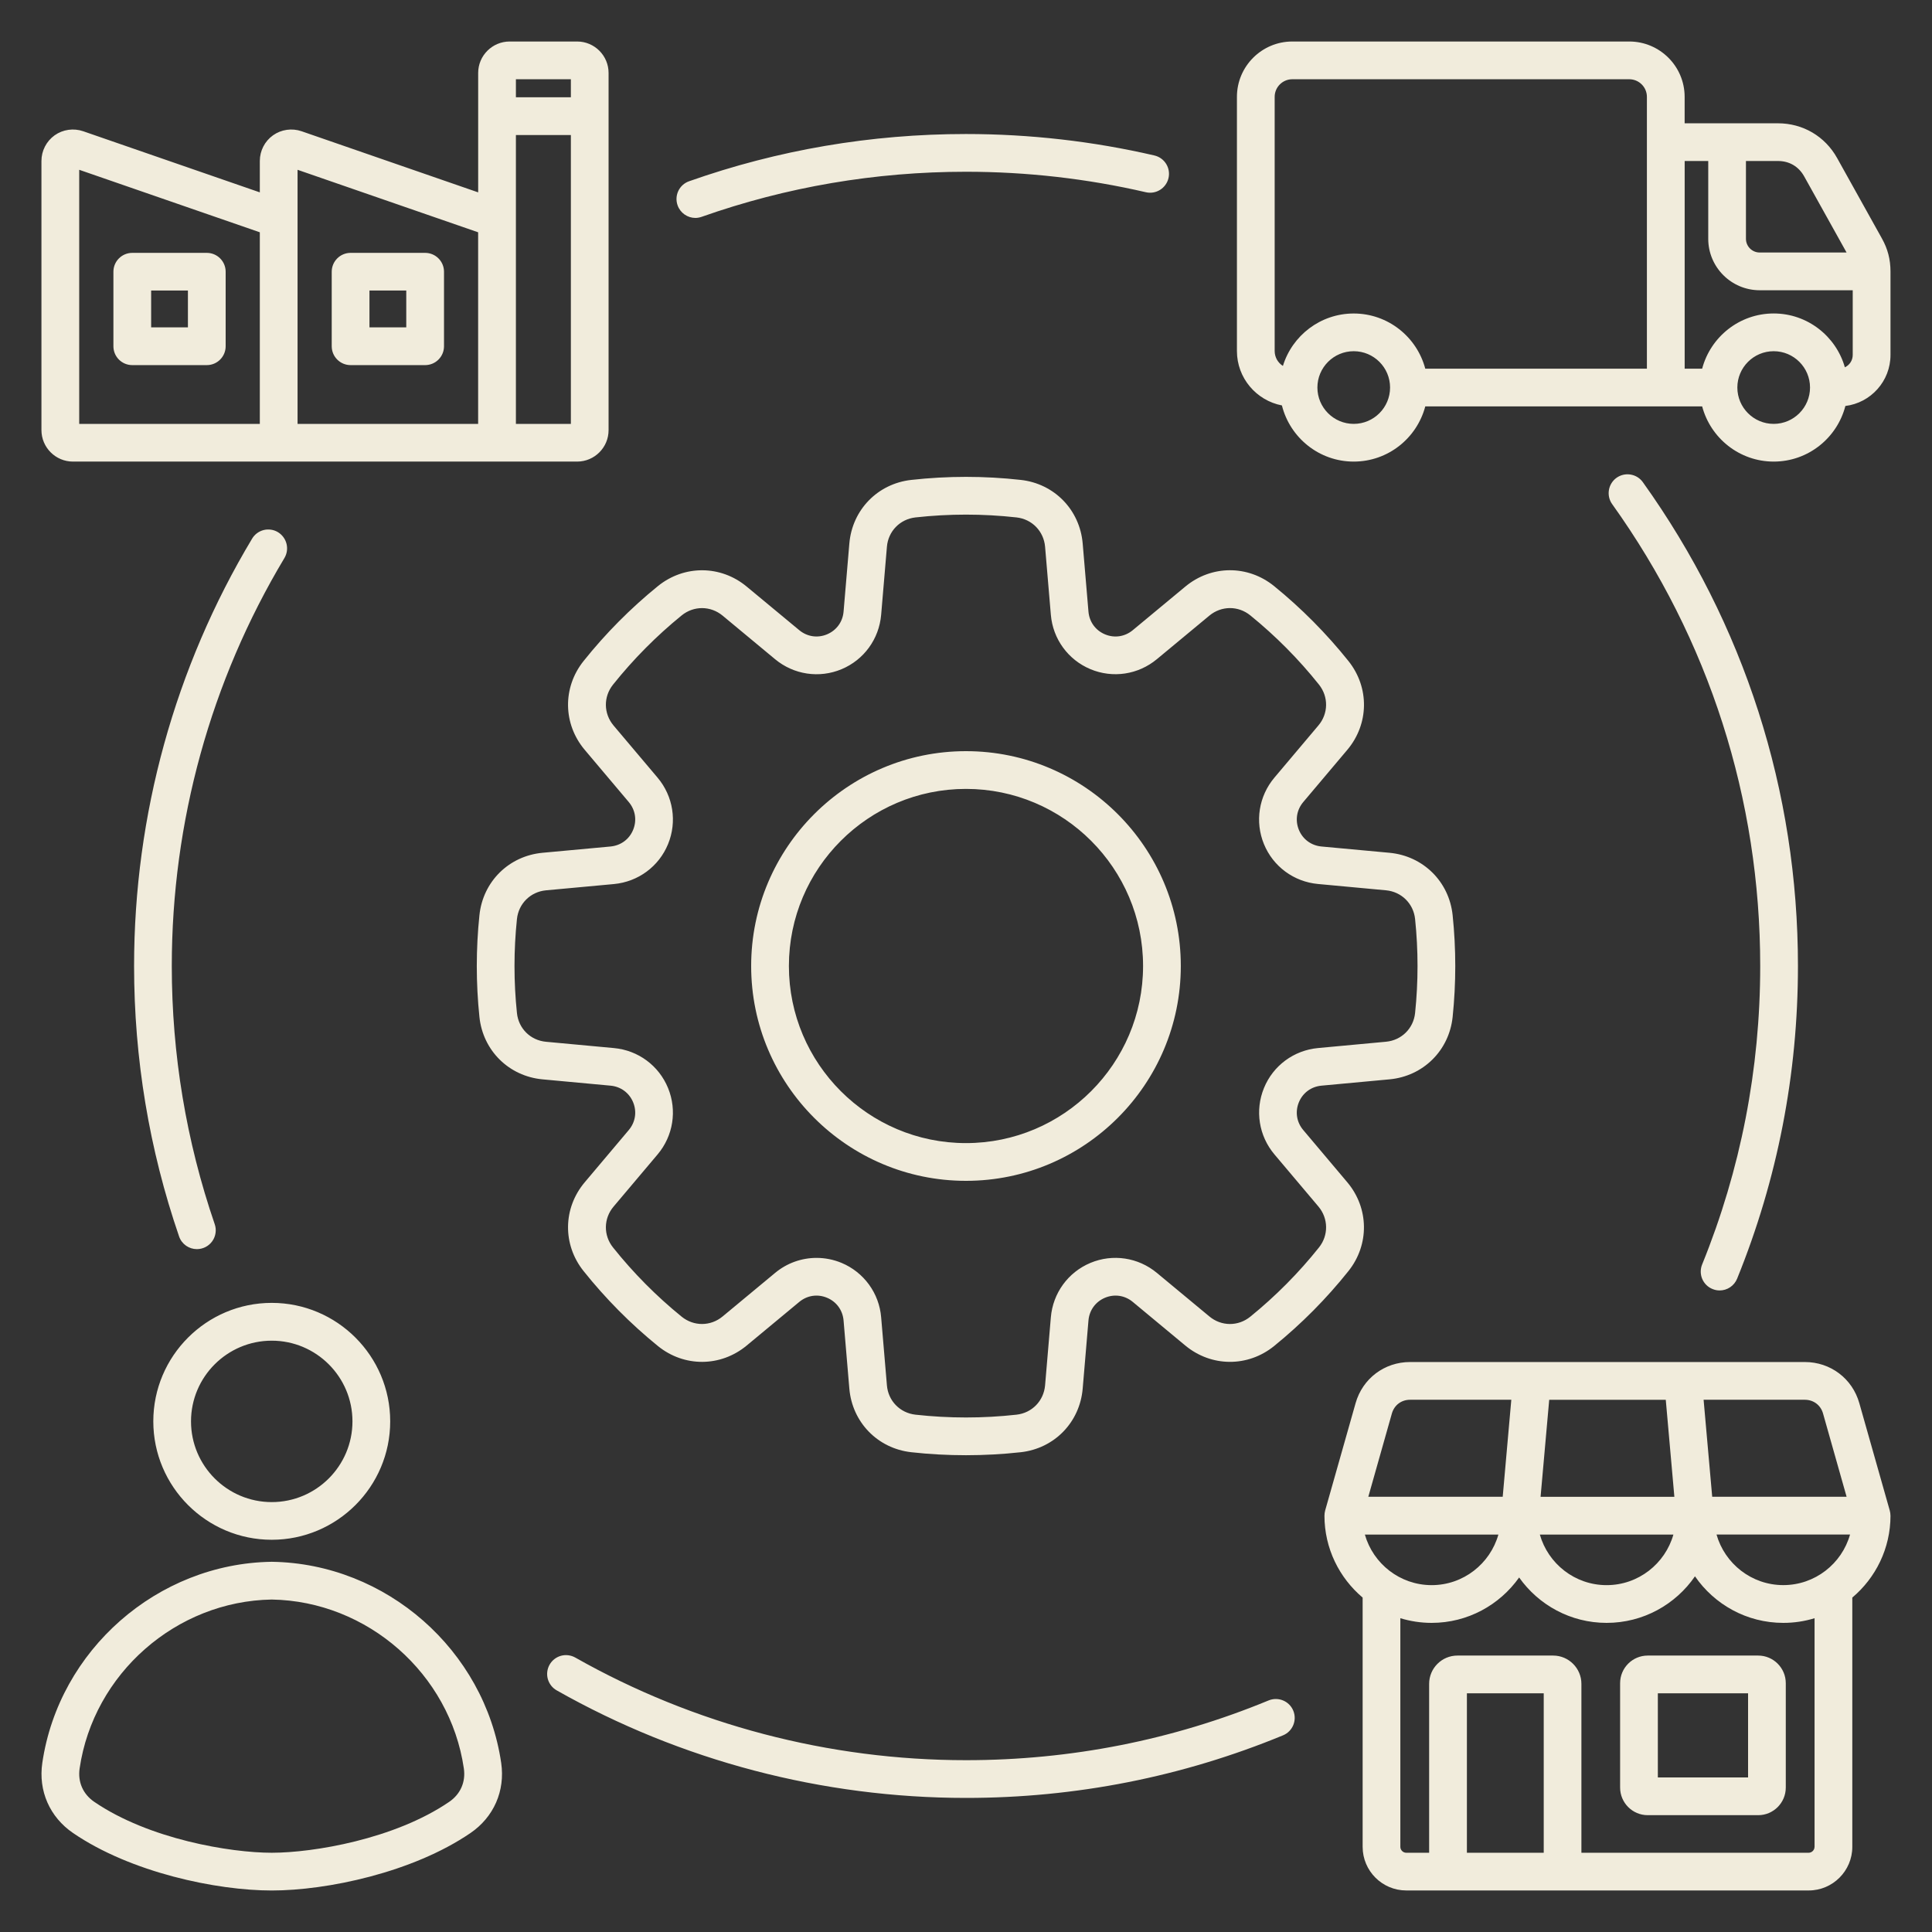 <svg width="60" height="60" viewBox="0 0 60 60" fill="none" xmlns="http://www.w3.org/2000/svg">
<rect x="0" y="0" width="60" height="60" fill="#333333" stroke="none"/>
<path d="M29.999 23.328C26.321 23.328 23.328 26.322 23.328 30C23.328 33.678 26.321 36.672 29.999 36.672C33.678 36.672 36.671 33.678 36.671 30C36.672 26.322 33.679 23.328 29.999 23.328ZM29.999 35.5C26.966 35.5 24.5 33.033 24.5 30C24.5 26.967 26.966 24.5 29.999 24.5C33.032 24.5 35.499 26.967 35.499 30C35.499 33.033 33.032 35.5 29.999 35.5ZM8.832 17.332C6.544 21.148 5.335 25.528 5.335 30C5.335 32.745 5.784 35.442 6.668 38.017C6.699 38.105 6.708 38.199 6.694 38.291C6.681 38.384 6.646 38.471 6.592 38.547C6.538 38.623 6.466 38.685 6.383 38.728C6.3 38.77 6.208 38.793 6.115 38.793C5.871 38.793 5.644 38.64 5.561 38.397C4.634 35.699 4.164 32.873 4.164 29.999C4.164 25.315 5.431 20.726 7.829 16.729C7.868 16.663 7.92 16.605 7.982 16.559C8.044 16.513 8.114 16.48 8.189 16.461C8.263 16.442 8.341 16.439 8.417 16.45C8.493 16.461 8.566 16.487 8.632 16.527C8.765 16.608 8.861 16.738 8.898 16.888C8.936 17.039 8.912 17.199 8.832 17.332ZM21.043 6.376C20.935 6.071 21.095 5.736 21.4 5.629C24.156 4.656 27.05 4.162 29.999 4.162C31.974 4.162 33.943 4.386 35.85 4.828C36.166 4.901 36.362 5.216 36.289 5.531C36.215 5.846 35.901 6.043 35.586 5.97C33.764 5.548 31.885 5.334 29.998 5.334C27.182 5.334 24.42 5.805 21.789 6.734C21.725 6.756 21.659 6.768 21.595 6.768C21.354 6.768 21.128 6.616 21.043 6.376ZM52.861 39.27C54.058 36.322 54.665 33.203 54.665 29.999C54.665 24.817 53.076 19.857 50.068 15.657C49.977 15.531 49.941 15.374 49.966 15.221C49.991 15.067 50.076 14.93 50.202 14.839C50.329 14.749 50.486 14.712 50.639 14.738C50.793 14.763 50.93 14.848 51.02 14.974C54.17 19.375 55.837 24.57 55.837 29.999C55.837 33.354 55.202 36.621 53.948 39.71C53.904 39.818 53.829 39.91 53.732 39.976C53.635 40.041 53.522 40.076 53.405 40.076C53.331 40.076 53.257 40.062 53.185 40.032C53.113 40.004 53.048 39.961 52.993 39.907C52.938 39.853 52.895 39.789 52.864 39.718C52.834 39.647 52.819 39.571 52.818 39.494C52.818 39.417 52.832 39.341 52.861 39.27ZM40.164 53.127C40.287 53.426 40.145 53.769 39.846 53.892C36.719 55.182 33.406 55.836 30 55.836C25.544 55.836 21.148 54.682 17.289 52.496C17.154 52.42 17.055 52.293 17.013 52.143C16.972 51.994 16.991 51.834 17.068 51.698C17.144 51.563 17.271 51.464 17.421 51.422C17.57 51.381 17.73 51.401 17.866 51.477C21.549 53.562 25.744 54.664 29.999 54.664C33.251 54.664 36.414 54.04 39.399 52.808C39.699 52.686 40.041 52.828 40.164 53.127ZM2.266 14.335H17.923C18.462 14.335 18.9 13.897 18.9 13.358V2.266C18.9 1.727 18.462 1.289 17.923 1.289H15.828C15.289 1.289 14.85 1.727 14.85 2.266V5.974L9.366 4.076C9.067 3.973 8.736 4.02 8.479 4.202C8.222 4.385 8.069 4.683 8.069 4.999V5.974L2.584 4.076C2.286 3.973 1.954 4.02 1.697 4.202C1.441 4.385 1.287 4.683 1.287 4.999V13.358C1.288 13.897 1.727 14.335 2.266 14.335ZM16.022 13.164V4.193H17.729V13.164H16.022ZM17.729 2.461V3.021H16.022V2.461H17.729ZM9.241 5.273L14.849 7.214V13.164H9.241V5.273ZM2.46 5.273L8.069 7.214V13.164H2.46V5.273ZM13.203 7.853H10.888C10.565 7.853 10.302 8.115 10.302 8.439V10.753C10.302 11.077 10.565 11.339 10.888 11.339H13.203C13.526 11.339 13.789 11.077 13.789 10.753V8.439C13.789 8.115 13.526 7.853 13.203 7.853ZM12.617 10.166H11.474V9.023H12.617V10.166ZM6.422 7.853H4.108C3.784 7.853 3.522 8.115 3.522 8.439V10.753C3.522 11.077 3.784 11.339 4.108 11.339H6.422C6.746 11.339 7.008 11.077 7.008 10.753V8.439C7.008 8.115 6.746 7.853 6.422 7.853ZM5.836 10.166H4.694V9.023H5.836V10.166ZM58.688 46.91L57.743 43.577C57.527 42.812 56.847 42.299 56.052 42.299H43.79C42.995 42.299 42.316 42.812 42.099 43.577L41.154 46.91C41.139 46.963 41.133 47.017 41.133 47.069H41.132C41.132 48.089 41.594 49.003 42.318 49.614V57.355C42.318 58.102 42.926 58.71 43.673 58.71H56.171C56.917 58.71 57.525 58.102 57.525 57.355V49.614C58.25 49.003 58.711 48.089 58.711 47.069H58.71C58.71 47.016 58.702 46.962 58.688 46.91ZM55.382 49.227C54.397 49.227 53.565 48.561 53.308 47.656H57.455C57.2 48.561 56.368 49.227 55.382 49.227ZM42.387 47.657H46.534C46.278 48.561 45.447 49.228 44.46 49.228C43.475 49.227 42.644 48.561 42.387 47.657ZM51.969 47.657C51.713 48.561 50.882 49.228 49.895 49.228C48.91 49.228 48.078 48.562 47.821 47.657H51.969ZM47.844 46.485L48.112 43.472H51.732L51.999 46.485H47.844ZM56.616 43.897L57.348 46.484H53.174L52.907 43.471H56.052C56.322 43.472 56.543 43.638 56.616 43.897ZM43.226 43.897C43.3 43.638 43.52 43.471 43.79 43.471H46.935L46.668 46.484H42.494L43.226 43.897ZM47.942 57.539H45.556V52.587H47.942V57.539ZM56.352 57.356C56.352 57.455 56.269 57.539 56.169 57.539H49.112V52.294C49.112 51.81 48.719 51.415 48.234 51.415H45.262C44.777 51.415 44.383 51.809 44.383 52.294V57.539H43.672C43.573 57.539 43.489 57.456 43.489 57.356V50.255C43.796 50.348 44.123 50.4 44.46 50.4C45.582 50.4 46.574 49.842 47.178 48.99C47.781 49.842 48.774 50.4 49.895 50.4C51.032 50.4 52.038 49.827 52.639 48.954C53.24 49.826 54.244 50.4 55.382 50.4C55.719 50.4 56.045 50.35 56.353 50.255V57.356H56.352ZM54.602 51.415H51.172C50.698 51.415 50.314 51.799 50.314 52.273V55.514C50.314 55.987 50.698 56.372 51.172 56.372H54.602C55.075 56.372 55.459 55.987 55.459 55.514V52.273C55.459 51.8 55.074 51.415 54.602 51.415ZM54.288 55.2H51.486V52.587H54.288V55.2ZM58.444 7.405L57.054 4.909C56.678 4.233 55.99 3.829 55.216 3.829H52.318V3.008C52.318 2.06 51.547 1.289 50.598 1.289H40.134C39.186 1.289 38.414 2.06 38.414 3.008V10.902C38.414 11.74 39.017 12.438 39.811 12.591C40.061 13.591 40.965 14.335 42.041 14.335C43.107 14.335 44.003 13.607 44.263 12.621H52.862C53.123 13.605 54.019 14.335 55.084 14.335C56.154 14.335 57.054 13.6 57.31 12.608C58.098 12.511 58.711 11.838 58.711 11.024V8.428C58.71 8.055 58.626 7.73 58.444 7.405ZM42.041 13.164C41.419 13.164 40.913 12.657 40.913 12.035C40.913 11.413 41.419 10.907 42.041 10.907C42.664 10.907 43.17 11.413 43.17 12.035C43.17 12.657 42.664 13.164 42.041 13.164ZM51.147 11.45H44.263C44.003 10.466 43.107 9.736 42.041 9.736C41.007 9.736 40.13 10.423 39.842 11.364C39.764 11.315 39.699 11.246 39.654 11.166C39.61 11.085 39.586 10.994 39.586 10.902V3.008C39.586 2.706 39.832 2.461 40.134 2.461H50.598C50.901 2.461 51.146 2.707 51.146 3.008V11.45H51.147ZM56.031 5.479L57.347 7.842H54.648C54.414 7.842 54.222 7.651 54.222 7.417V5H55.216C55.569 5 55.859 5.17 56.031 5.479ZM55.083 13.164C54.461 13.164 53.955 12.657 53.955 12.035C53.955 11.413 54.461 10.907 55.083 10.907C55.706 10.907 56.212 11.413 56.212 12.035C56.212 12.657 55.706 13.164 55.083 13.164ZM57.294 11.407C57.02 10.444 56.134 9.735 55.084 9.735C54.019 9.735 53.123 10.464 52.862 11.449H52.319V5H53.051V7.417C53.051 8.298 53.768 9.014 54.65 9.014H57.538V11.024C57.538 11.194 57.438 11.339 57.294 11.407ZM8.439 47.819C10.468 47.819 12.118 46.169 12.118 44.141C12.118 42.112 10.468 40.462 8.439 40.462C6.411 40.462 4.761 42.112 4.761 44.141C4.761 46.169 6.411 47.819 8.439 47.819ZM8.439 41.636C9.821 41.636 10.946 42.759 10.946 44.142C10.946 45.525 9.822 46.649 8.439 46.649C7.057 46.649 5.932 45.525 5.932 44.142C5.932 42.759 7.057 41.636 8.439 41.636ZM8.448 48.503H8.431C4.888 48.557 1.829 51.241 1.314 54.748C1.186 55.616 1.544 56.431 2.269 56.926C4.063 58.153 6.725 58.711 8.439 58.711C10.153 58.711 12.815 58.153 14.61 56.927C15.335 56.432 15.692 55.618 15.565 54.749C15.051 51.241 11.991 48.557 8.448 48.503ZM13.949 55.959C12.252 57.118 9.725 57.539 8.439 57.539C7.154 57.539 4.626 57.118 2.929 55.959C2.577 55.719 2.411 55.34 2.473 54.919C2.904 51.977 5.468 49.724 8.439 49.675C11.41 49.724 13.974 51.976 14.405 54.919C14.467 55.34 14.301 55.719 13.949 55.959ZM41.841 36.716L40.475 35.096C40.267 34.852 40.217 34.528 40.337 34.234C40.458 33.939 40.721 33.745 41.041 33.716L43.152 33.52C44.198 33.423 45.004 32.626 45.113 31.582C45.222 30.534 45.222 29.471 45.113 28.423C45.004 27.378 44.198 26.582 43.152 26.484L41.041 26.289C40.721 26.259 40.458 26.065 40.337 25.77C40.217 25.474 40.268 25.152 40.475 24.907L41.841 23.288C42.518 22.485 42.534 21.352 41.879 20.531C41.195 19.676 40.418 18.892 39.569 18.202C38.753 17.54 37.62 17.545 36.811 18.217L35.18 19.57C34.933 19.775 34.609 19.823 34.316 19.7C34.022 19.577 33.83 19.312 33.803 18.993L33.624 16.88C33.535 15.833 32.744 15.02 31.7 14.904C30.572 14.778 29.428 14.778 28.301 14.904C27.257 15.02 26.466 15.832 26.377 16.88L26.198 18.993C26.171 19.312 25.979 19.576 25.684 19.7C25.39 19.823 25.067 19.774 24.821 19.57L23.189 18.217C22.382 17.547 21.248 17.541 20.432 18.202C19.581 18.893 18.806 19.674 18.122 20.531C17.467 21.352 17.482 22.485 18.16 23.288L19.526 24.907C19.732 25.152 19.784 25.474 19.663 25.77C19.543 26.065 19.28 26.258 18.96 26.289L16.848 26.484C15.803 26.582 14.997 27.378 14.889 28.423C14.78 29.47 14.78 30.534 14.889 31.582C14.998 32.626 15.803 33.423 16.848 33.52L18.96 33.716C19.28 33.745 19.543 33.94 19.663 34.234C19.784 34.529 19.732 34.852 19.526 35.096L18.16 36.716C17.482 37.519 17.467 38.652 18.122 39.472C18.805 40.328 19.582 41.112 20.432 41.802C21.248 42.464 22.381 42.457 23.189 41.787L24.821 40.433C25.068 40.228 25.39 40.18 25.684 40.303C25.979 40.426 26.171 40.691 26.198 41.011L26.377 43.124C26.466 44.17 27.257 44.984 28.301 45.1C28.865 45.163 29.433 45.193 30 45.193C30.568 45.193 31.136 45.162 31.7 45.1C32.744 44.984 33.535 44.172 33.624 43.124L33.803 41.011C33.83 40.691 34.022 40.427 34.316 40.303C34.611 40.18 34.934 40.228 35.18 40.433L36.811 41.787C37.62 42.457 38.753 42.463 39.569 41.802C40.42 41.111 41.195 40.33 41.879 39.472C42.532 38.652 42.517 37.519 41.841 36.716ZM40.962 38.741C40.332 39.531 39.614 40.254 38.829 40.891C38.453 41.196 37.932 41.194 37.559 40.884L35.928 39.531C35.348 39.049 34.556 38.931 33.863 39.221C33.169 39.512 32.699 40.159 32.635 40.91L32.456 43.023C32.414 43.506 32.05 43.88 31.57 43.934C30.528 44.05 29.472 44.05 28.43 43.934C27.95 43.88 27.584 43.506 27.544 43.023L27.365 40.91C27.335 40.543 27.204 40.191 26.988 39.894C26.771 39.596 26.477 39.363 26.137 39.221C25.885 39.116 25.621 39.065 25.359 39.065C24.897 39.065 24.441 39.224 24.072 39.531L22.441 40.884C22.068 41.193 21.547 41.196 21.17 40.891C20.385 40.254 19.668 39.531 19.038 38.741C18.736 38.364 18.743 37.841 19.055 37.472L20.422 35.852C20.908 35.276 21.032 34.486 20.747 33.79C20.462 33.094 19.819 32.618 19.068 32.549L16.956 32.353C16.475 32.309 16.103 31.941 16.054 31.46C15.953 30.492 15.953 29.511 16.054 28.543C16.104 28.063 16.475 27.695 16.956 27.65L19.068 27.455C19.819 27.384 20.462 26.91 20.747 26.214C21.032 25.518 20.908 24.728 20.422 24.151L19.055 22.532C18.743 22.161 18.736 21.64 19.038 21.262C19.668 20.473 20.385 19.75 21.17 19.112C21.547 18.807 22.068 18.81 22.441 19.119L24.072 20.473C24.652 20.954 25.443 21.073 26.137 20.782C26.831 20.491 27.3 19.845 27.365 19.093L27.544 16.979C27.585 16.497 27.95 16.123 28.43 16.069C29.472 15.953 30.528 15.953 31.57 16.069C32.05 16.123 32.414 16.497 32.456 16.979L32.635 19.092C32.698 19.843 33.169 20.49 33.863 20.781C34.557 21.072 35.348 20.953 35.928 20.471L37.559 19.118C37.932 18.81 38.453 18.806 38.829 19.111C39.614 19.748 40.332 20.471 40.962 21.261C41.263 21.639 41.256 22.161 40.944 22.53L39.578 24.15C39.092 24.727 38.968 25.516 39.252 26.212C39.537 26.909 40.181 27.384 40.932 27.453L43.043 27.649C43.525 27.694 43.897 28.062 43.947 28.542C44.048 29.51 44.048 30.491 43.947 31.459C43.897 31.941 43.525 32.307 43.043 32.352L40.933 32.548C40.182 32.618 39.538 33.093 39.254 33.789C38.969 34.485 39.093 35.275 39.579 35.851L40.946 37.471C41.256 37.841 41.263 38.364 40.962 38.741Z" fill="#F1ECDC"/>
</svg>
